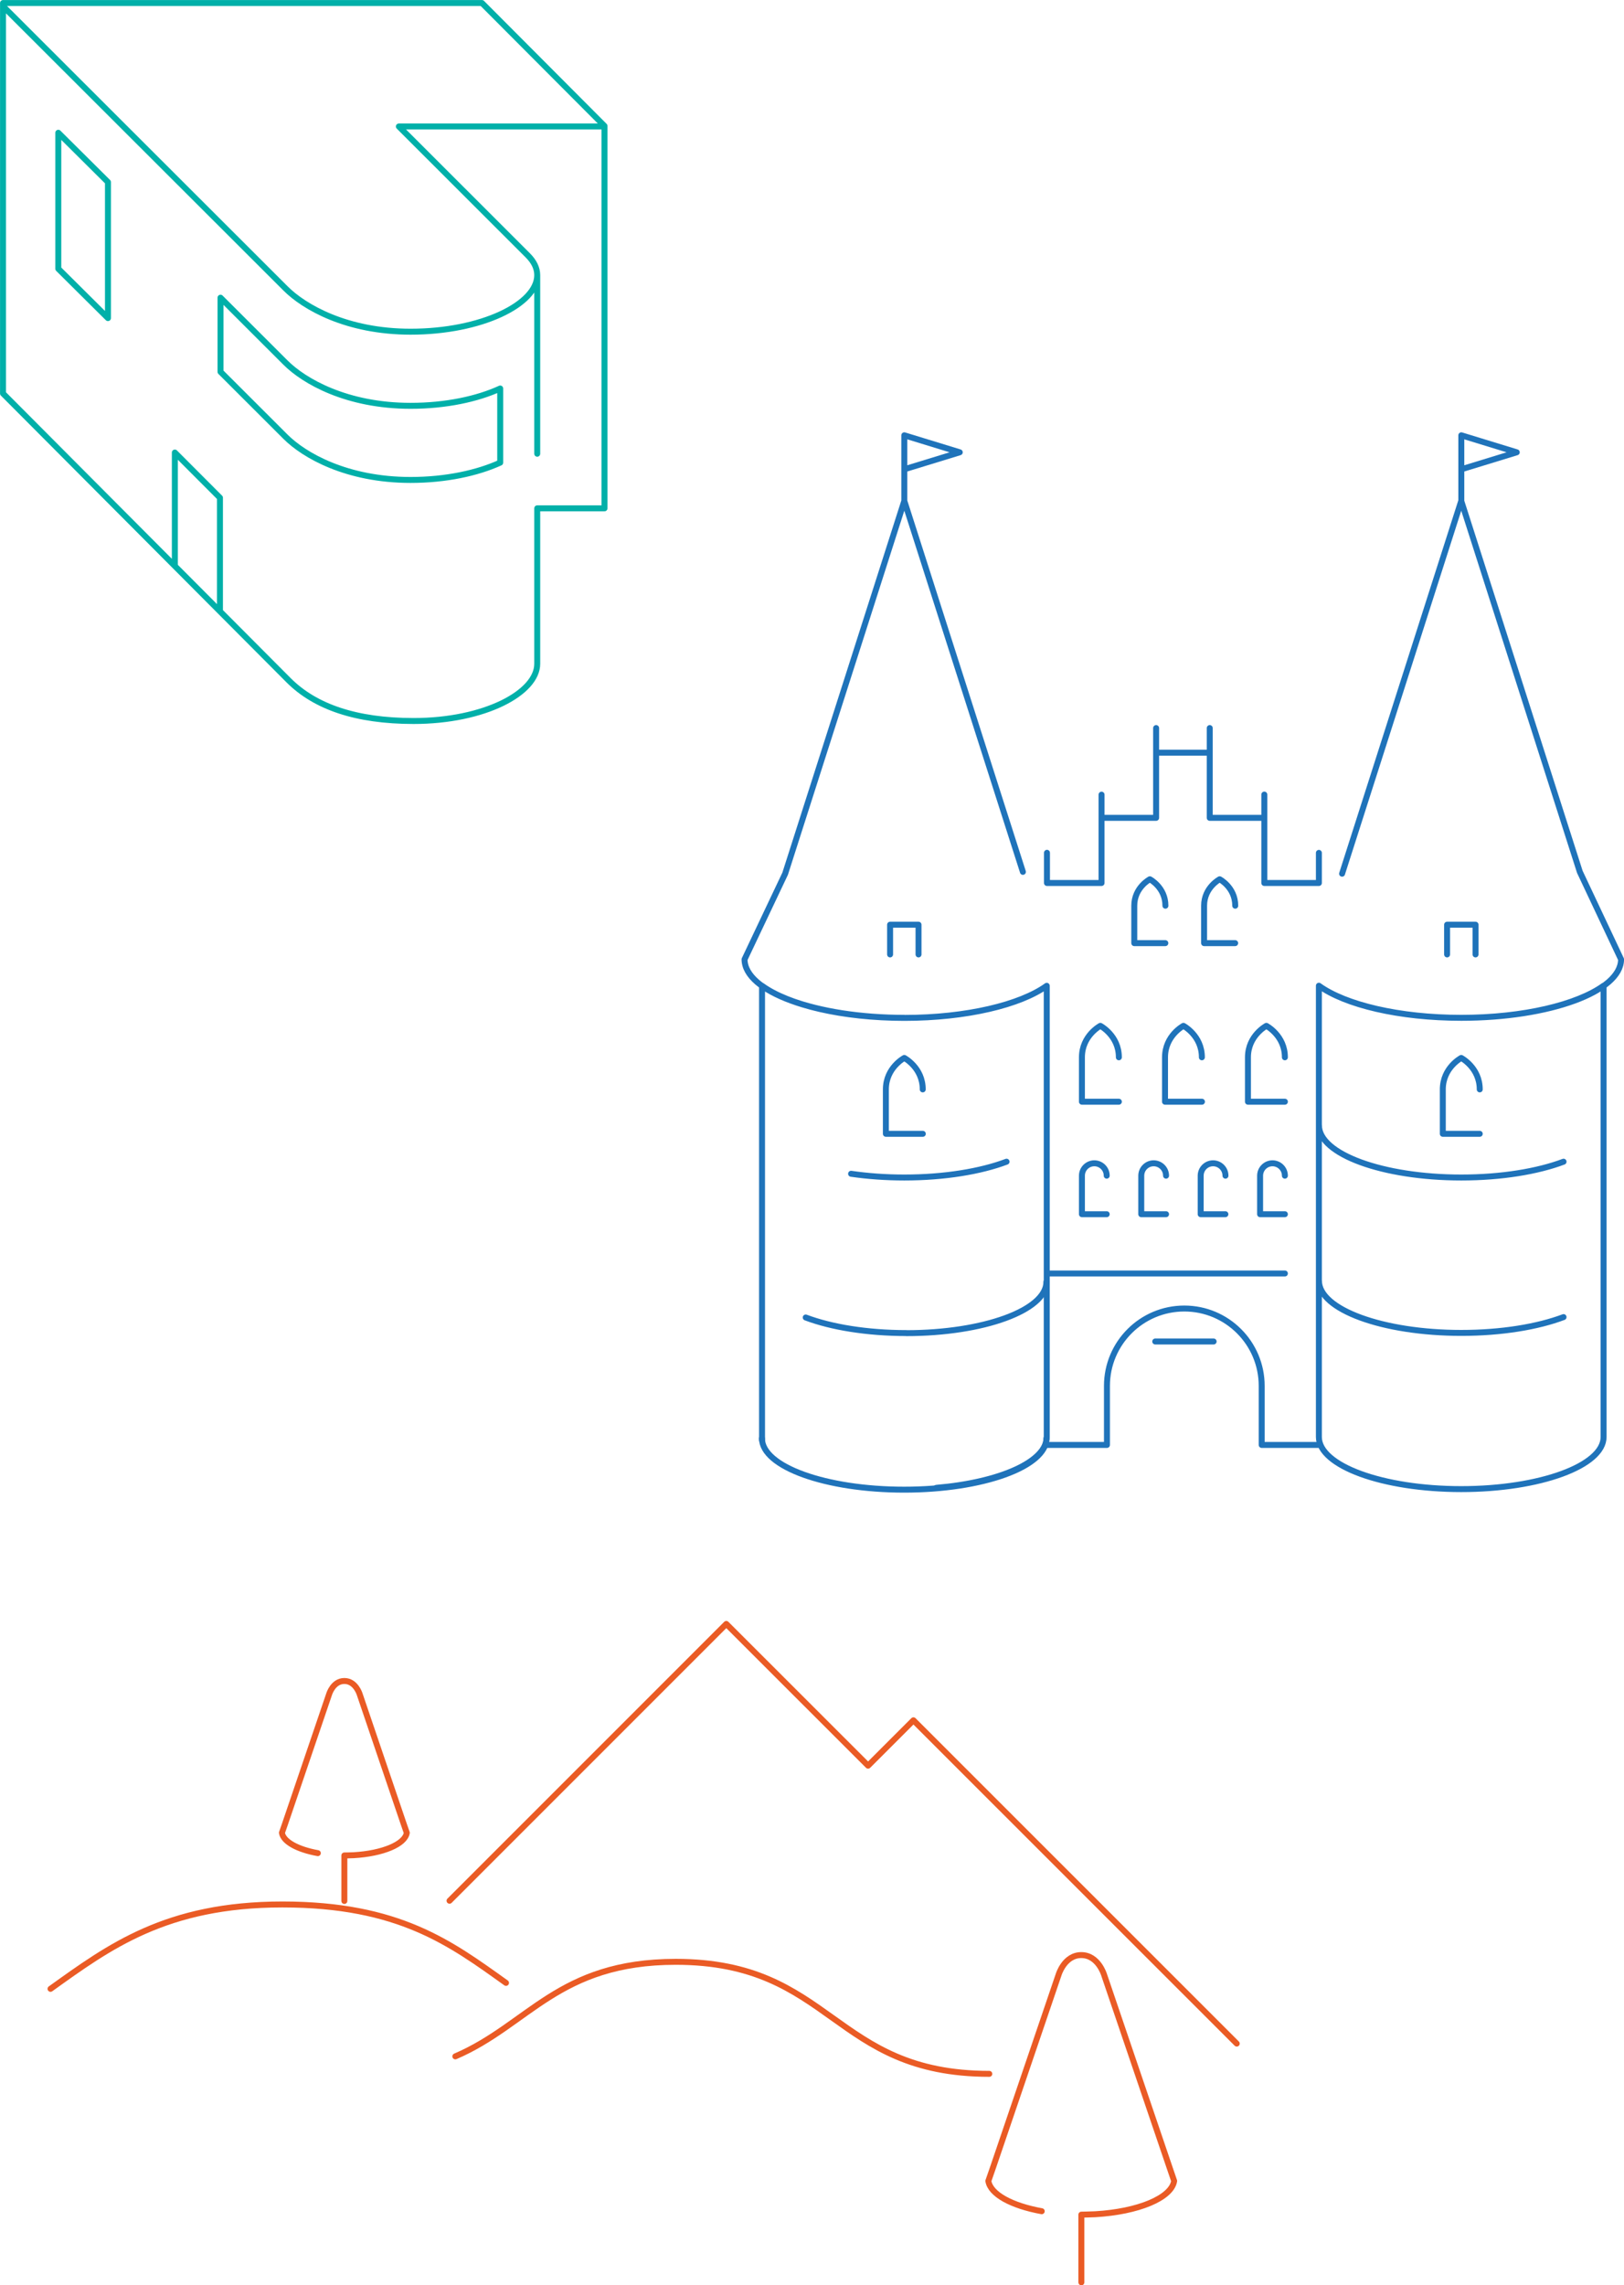 <?xml version="1.0" encoding="UTF-8"?>
<svg id="Ebene_1" data-name="Ebene 1" xmlns="http://www.w3.org/2000/svg" viewBox="0 0 204.44 287.64">
  <defs>
    <style>
      .cls-1 {
        stroke: #1f73ba;
      }

      .cls-1, .cls-2, .cls-3 {
        fill: none;
        stroke-linecap: round;
        stroke-linejoin: round;
        stroke-width: .75px;
      }

      .cls-2 {
        stroke: #00b0a9;
      }

      .cls-3 {
        stroke: #ea5b25;
      }
    </style>
  </defs>
  <path class="cls-2" d="M35.94,45.64c2.33,2.33,7.69,5.44,15.75,5.44,4.44,0,8.41-.86,11.28-2.18v9.33c-2.87,1.31-6.84,2.18-11.28,2.18-8.06,0-13.42-3.11-15.75-5.44-.28-.27-3.64-3.63-8.18-8.17v-9.33c4.54,4.54,7.9,7.9,8.18,8.17ZM67.63,57.11v-22.48c0-.88-.42-1.72-1.19-2.49l-16.23-16.22h25.89M27.69,76.84v-14.19l-5.68-5.69v14.18M7.34,33.83l6.25,6.21v-17.12l-6.25-6.21v17.12ZM67.63,34.63c0,3.65-7.02,7.12-15.94,7.12-8.06,0-13.42-3.11-15.75-5.45C35.03,35.4.63,1.03.63,1.03M60.67.38l15.43,15.48v48.12h-8.47v19.57c0,3.65-6.64,7.2-15.56,7.2-7.28,0-12.4-1.8-15.71-5.1C34.19,83.48.38,49.53.38,49.53V.38h60.29Z"/>
  <path class="cls-3" d="M57.32,258.83c9.25-3.97,12.95-11.9,27.75-11.9,19.73,0,19.73,14.1,39.47,14.1M6.36,250.33c7.34-5.25,14.51-10.62,29.19-10.62s21.15,4.87,28.15,9.87M56.59,239.24l34.84-34.84,17.85,17.84,5.71-5.71,40.7,40.69M40.01,233.25c-2.54-.46-4.34-1.43-4.52-2.56l.39-1.12,5.55-16.32s.49-1.67,1.92-1.67,1.93,1.67,1.93,1.67l5.54,16.32.39,1.12c-.23,1.44-3.04,2.61-6.69,2.82-.38.02-1.17.03-1.17.03v5.73"/>
  <path class="cls-3" d="M131.14,278.32c-3.79-.69-6.46-2.13-6.72-3.81l.58-1.67,8.26-24.28s.73-2.48,2.86-2.48,2.87,2.48,2.87,2.48l8.25,24.28.57,1.67c-.34,2.14-4.52,3.88-9.95,4.19-.56.03-1.73.05-1.73.05v8.52"/>
  <path class="cls-1" d="M131.8,181.87h7.55v-7.43c0-5.38,4.36-9.74,9.74-9.74s9.74,4.36,9.74,9.74v7.43h7.2M183.96,54.79l6.98,2.14-6.98,2.14v-4.27ZM183.96,63.55v-8.76M113.84,54.79l6.98,2.14-6.98,2.14v-4.27ZM168.95,109.97l15-46.92,14.93,46.69,5.19,11.01c0,4.06-9,7.36-20.11,7.36M113.84,128.11h0c-11.11,0-20.11-3.3-20.11-7.36l5.11-10.78,15-46.92,14.93,46.69M131.8,160.29h29.95M145.43,168.85h7.35M166.03,111.14h-6.87v-8.2h-6.87v-8.2h-6.75v8.2h-6.87v8.2h-6.87M185.75,120.13v-3.74h-3.58v3.74M186.28,137.12c0-2.74-2.33-3.96-2.33-3.96,0,0-2.32,1.22-2.32,3.96v5.59h4.65M166.03,124.07v56.8c0,3.62,8.02,6.56,17.92,6.56s17.92-2.94,17.92-6.56v-56.8c-3.32,2.39-10.09,4.04-17.92,4.04s-14.6-1.64-17.92-4.04ZM196.83,146.22c-3.26,1.23-7.82,1.99-12.87,1.99-9.9,0-17.92-2.94-17.92-6.56M196.83,165.78c-3.26,1.23-7.82,1.99-12.87,1.99-9.9,0-17.92-2.94-17.92-6.56M113.84,63.55v-8.76M115.63,120.13v-3.74h-3.58v3.74M116.16,137.12c0-2.74-2.32-3.96-2.32-3.96,0,0-2.32,1.22-2.32,3.96v5.59h4.65M117.87,187.27c7.96-.67,13.9-3.28,13.9-6.39v-56.8c-3.32,2.39-10.09,4.04-17.92,4.04s-14.6-1.64-17.92-4.04v57.19M126.71,146.22c-3.26,1.23-7.82,1.99-12.87,1.99-2.37,0-4.63-.17-6.7-.47M166.03,107.35v3.74M131.8,111.08v-3.74M159.16,100.01v2.92M138.67,102.94v-2.92M152.29,91.64v3.09M145.54,94.73v-3.09M146.71,114c0-2.31-1.96-3.33-1.96-3.33,0,0-1.96,1.03-1.96,3.33v4.71h3.91M155.5,114c0-2.31-1.96-3.33-1.96-3.33,0,0-1.96,1.03-1.96,3.33v4.71h3.91M151.3,133.08c0-2.74-2.32-3.96-2.32-3.96,0,0-2.32,1.22-2.32,3.96v5.59h4.65M161.75,133.08c0-2.74-2.33-3.96-2.33-3.96,0,0-2.32,1.22-2.32,3.96v5.59h4.65M146.79,147.98c0-.86-.7-1.56-1.56-1.56s-1.56.7-1.56,1.56v4.85h3.12M154.27,147.98c0-.86-.7-1.56-1.56-1.56s-1.56.7-1.56,1.56v4.85h3.11M161.75,147.98c0-.86-.7-1.56-1.56-1.56s-1.56.7-1.56,1.56v4.85h3.12M140.85,133.08c0-2.74-2.33-3.96-2.33-3.96,0,0-2.32,1.22-2.32,3.96v5.59h4.65M139.32,147.98c0-.86-.7-1.56-1.56-1.56s-1.56.7-1.56,1.56v4.85h3.12"/>
  <path class="cls-1" d="M95.92,181.04c0,3.57,8.02,6.46,17.9,6.46s17.91-2.89,17.91-6.46"/>
  <path class="cls-1" d="M114.09,167.8h0c9.74,0,17.64-2.89,17.64-6.46M101.43,165.83c3.21,1.21,7.7,1.96,12.67,1.96"/>
</svg>